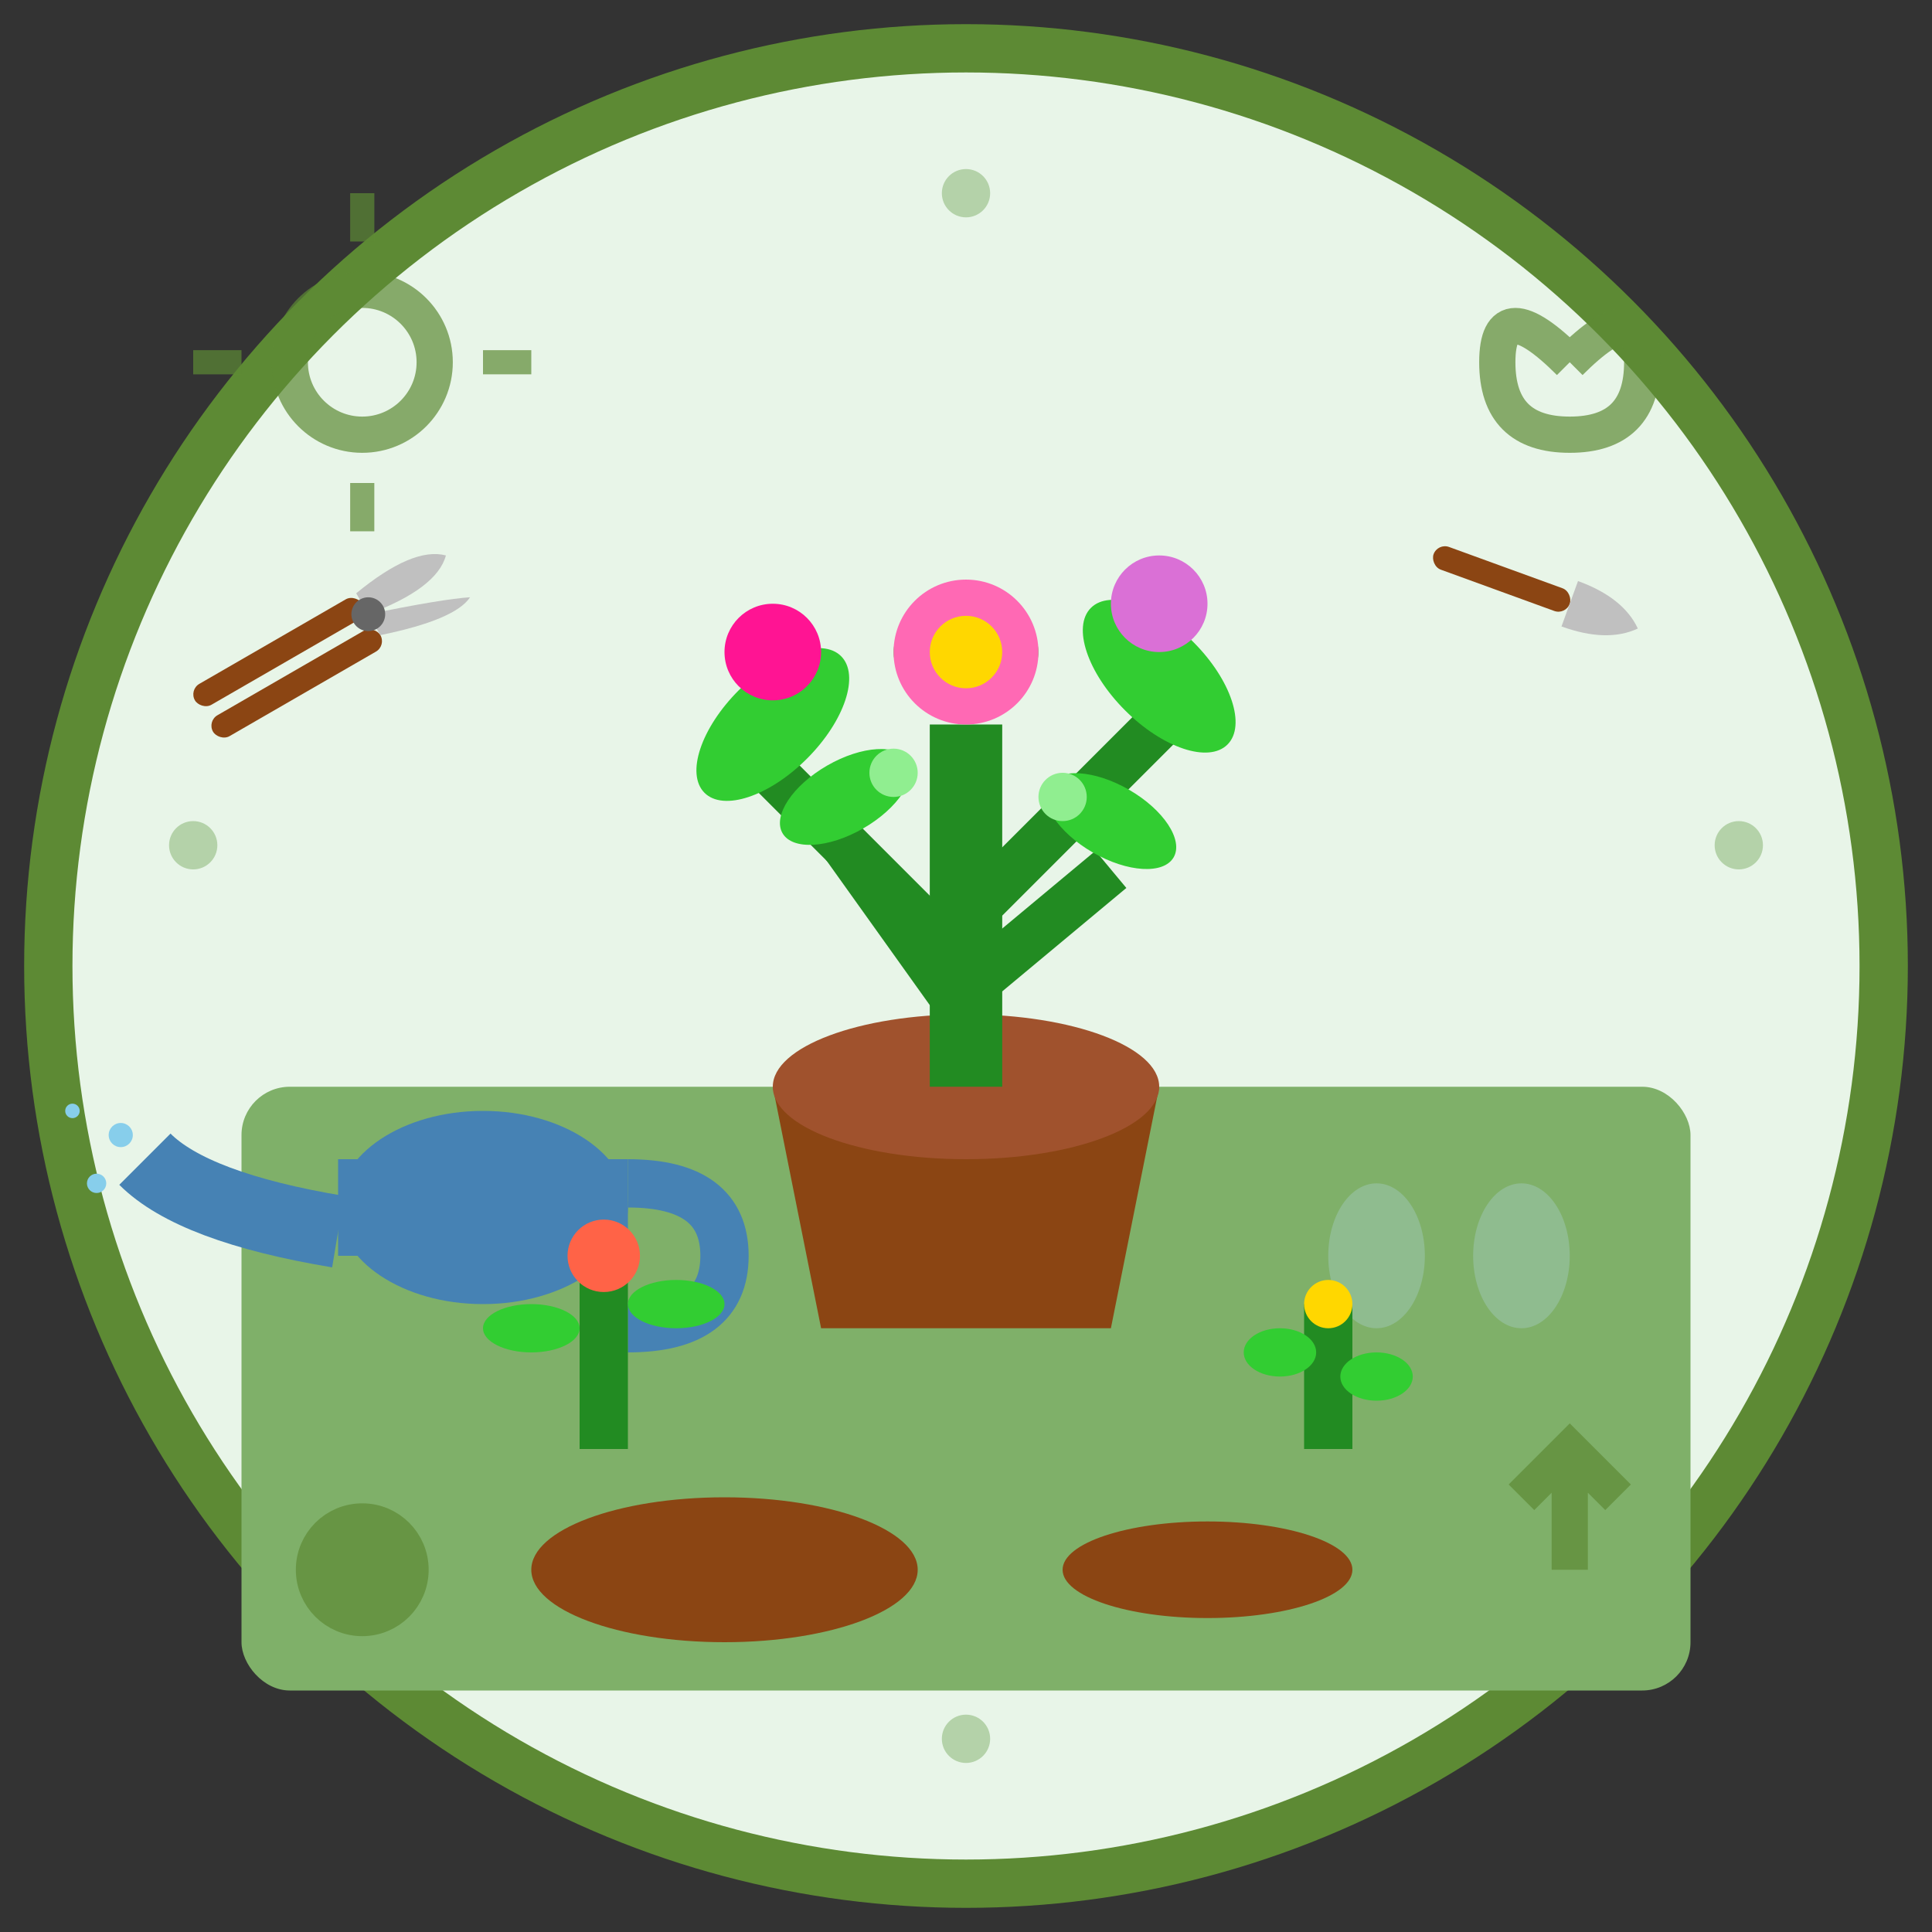 <svg width="80" height="80" viewBox="0 0 80 80" fill="none" xmlns="http://www.w3.org/2000/svg">
  <rect x="0" y="0" width="80" height="80" fill="#333333" stroke="none"/>
  <!-- Background circle -->
  <circle cx="40" cy="40" r="38" fill="#e8f5e8" stroke="#5d8a34" stroke-width="2"/>
  
  <!-- Garden scene background -->
  <rect x="10" y="45" width="60" height="25" fill="#7fb069" rx="2"/>
  
  <!-- Main plant being tended -->
  <g transform="translate(40, 35)">
    <!-- Flower pot -->
    <path d="M-8 10 L-6 20 L6 20 L8 10 Z" fill="#8b4513"/>
    <ellipse cx="0" cy="10" rx="8" ry="3" fill="#a0522d"/>
    
    <!-- Main stem -->
    <line x1="0" y1="10" x2="0" y2="-5" stroke="#228B22" stroke-width="3"/>
    
    <!-- Side stems -->
    <line x1="0" y1="5" x2="-8" y2="-3" stroke="#228B22" stroke-width="2"/>
    <line x1="0" y1="3" x2="8" y2="-5" stroke="#228B22" stroke-width="2"/>
    <line x1="0" y1="7" x2="-5" y2="0" stroke="#228B22" stroke-width="2"/>
    <line x1="0" y1="6" x2="6" y2="1" stroke="#228B22" stroke-width="2"/>
    
    <!-- Leaves -->
    <ellipse cx="-8" cy="-5" rx="4" ry="2" fill="#32CD32" transform="rotate(-45 -8 -5)"/>
    <ellipse cx="8" cy="-7" rx="4" ry="2" fill="#32CD32" transform="rotate(45 8 -7)"/>
    <ellipse cx="-5" cy="-2" rx="3" ry="1.5" fill="#32CD32" transform="rotate(-30 -5 -2)"/>
    <ellipse cx="6" cy="-1" rx="3" ry="1.5" fill="#32CD32" transform="rotate(30 6 -1)"/>
    <ellipse cx="0" cy="-8" rx="3" ry="2" fill="#32CD32"/>
    
    <!-- Main flower -->
    <circle cx="0" cy="-8" r="3" fill="#ff69b4"/>
    <circle cx="0" cy="-8" r="1.5" fill="#ffd700"/>
    
    <!-- Side flowers -->
    <circle cx="-8" cy="-8" r="2" fill="#ff1493"/>
    <circle cx="8" cy="-10" r="2" fill="#da70d6"/>
    
    <!-- New growth/buds -->
    <circle cx="-3" cy="-3" r="1" fill="#90EE90"/>
    <circle cx="4" cy="-2" r="1" fill="#90EE90"/>
  </g>
  
  <!-- Watering can -->
  <g transform="translate(20, 50)">
    <!-- Can body -->
    <ellipse cx="0" cy="0" rx="6" ry="4" fill="#4682B4"/>
    <rect x="-6" y="-2" width="12" height="4" fill="#4682B4"/>
    
    <!-- Handle -->
    <path d="M6 -1 Q10 -1 10 2 Q10 5 6 5" stroke="#4682B4" stroke-width="2" fill="none"/>
    
    <!-- Spout -->
    <path d="M-6 1 Q-12 0 -14 -2" stroke="#4682B4" stroke-width="3" fill="none"/>
    
    <!-- Water drops -->
    <circle cx="-15" cy="-3" r="0.5" fill="#87CEEB"/>
    <circle cx="-16" cy="-1" r="0.4" fill="#87CEEB"/>
    <circle cx="-17" cy="-4" r="0.3" fill="#87CEEB"/>
  </g>
  
  <!-- Gardening gloves -->
  <g transform="translate(60, 52)">
    <!-- Left glove -->
    <ellipse cx="-3" cy="0" rx="2" ry="3" fill="#8FBC8F"/>
    <ellipse cx="-3" cy="-1" rx="0.5" ry="1" fill="#8FBC8F"/>
    <ellipse cx="-2" cy="-1" rx="0.5" ry="1" fill="#8FBC8F"/>
    
    <!-- Right glove -->
    <ellipse cx="3" cy="0" rx="2" ry="3" fill="#8FBC8F"/>
    <ellipse cx="3" cy="-1" rx="0.5" ry="1" fill="#8FBC8F"/>
    <ellipse cx="2" cy="-1" rx="0.5" ry="1" fill="#8FBC8F"/>
  </g>
  
  <!-- Pruning shears -->
  <g transform="translate(15, 25) rotate(-30)">
    <!-- Handles -->
    <rect x="-8" y="-0.5" width="8" height="1" fill="#8b4513" rx="0.5"/>
    <rect x="-8" y="1" width="8" height="1" fill="#8b4513" rx="0.5"/>
    
    <!-- Blades -->
    <path d="M0 -0.5 Q3 -1 4 0 Q3 1 0 0.5 Z" fill="#C0C0C0"/>
    <path d="M0 0.5 Q3 1.5 4 2 Q3 2.5 0 1.5 Z" fill="#C0C0C0"/>
    
    <!-- Pivot -->
    <circle cx="0" cy="0.5" r="0.7" fill="#666"/>
  </g>
  
  <!-- Small trowel -->
  <g transform="translate(65, 25) rotate(20)">
    <!-- Handle -->
    <rect x="-6" y="-0.5" width="6" height="1" fill="#8b4513" rx="0.5"/>
    
    <!-- Blade -->
    <path d="M0 -1 Q2 -1 3 0 Q2 1 0 1 Z" fill="#C0C0C0"/>
  </g>
  
  <!-- Background plants -->
  <g>
    <!-- Left background plant -->
    <g transform="translate(25, 60)">
      <line x1="0" y1="0" x2="0" y2="-8" stroke="#228B22" stroke-width="2"/>
      <ellipse cx="-3" cy="-5" rx="2" ry="1" fill="#32CD32"/>
      <ellipse cx="3" cy="-6" rx="2" ry="1" fill="#32CD32"/>
      <circle cx="0" cy="-8" r="1.5" fill="#ff6347"/>
    </g>
    
    <!-- Right background plant -->
    <g transform="translate(55, 60)">
      <line x1="0" y1="0" x2="0" y2="-6" stroke="#228B22" stroke-width="2"/>
      <ellipse cx="-2" cy="-4" rx="1.5" ry="1" fill="#32CD32"/>
      <ellipse cx="2" cy="-3" rx="1.5" ry="1" fill="#32CD32"/>
      <circle cx="0" cy="-6" r="1" fill="#ffd700"/>
    </g>
  </g>
  
  <!-- Soil/compost -->
  <g>
    <ellipse cx="30" cy="65" rx="8" ry="3" fill="#8b4513"/>
    <ellipse cx="50" cy="65" rx="6" ry="2" fill="#8b4513"/>
  </g>
  
  <!-- Care symbols around the border -->
  <g stroke="#5d8a34" stroke-width="1.5" fill="none" opacity="0.7">
    <!-- Sun symbol -->
    <circle cx="15" cy="15" r="3"/>
    <g stroke-width="1">
      <line x1="15" y1="8" x2="15" y2="10"/>
      <line x1="15" y1="20" x2="15" y2="22"/>
      <line x1="8" y1="15" x2="10" y2="15"/>
      <line x1="20" y1="15" x2="22" y2="15"/>
    </g>
    
    <!-- Water drop -->
    <path d="M65 15 Q68 12 68 15 Q68 18 65 18 Q62 18 62 15 Q62 12 65 15"/>
    
    <!-- Fertilizer symbol -->
    <circle cx="15" cy="65" r="2"/>
    <circle cx="15" cy="65" r="1" fill="#5d8a34"/>
    
    <!-- Growth arrow -->
    <path d="M65 65 L65 60 M63 62 L65 60 L67 62"/>
  </g>
  
  <!-- Decorative border elements -->
  <g fill="#7fb069" opacity="0.5">
    <circle cx="8" cy="35" r="1"/>
    <circle cx="72" cy="35" r="1"/>
    <circle cx="40" cy="8" r="1"/>
    <circle cx="40" cy="72" r="1"/>
  </g>
</svg>
